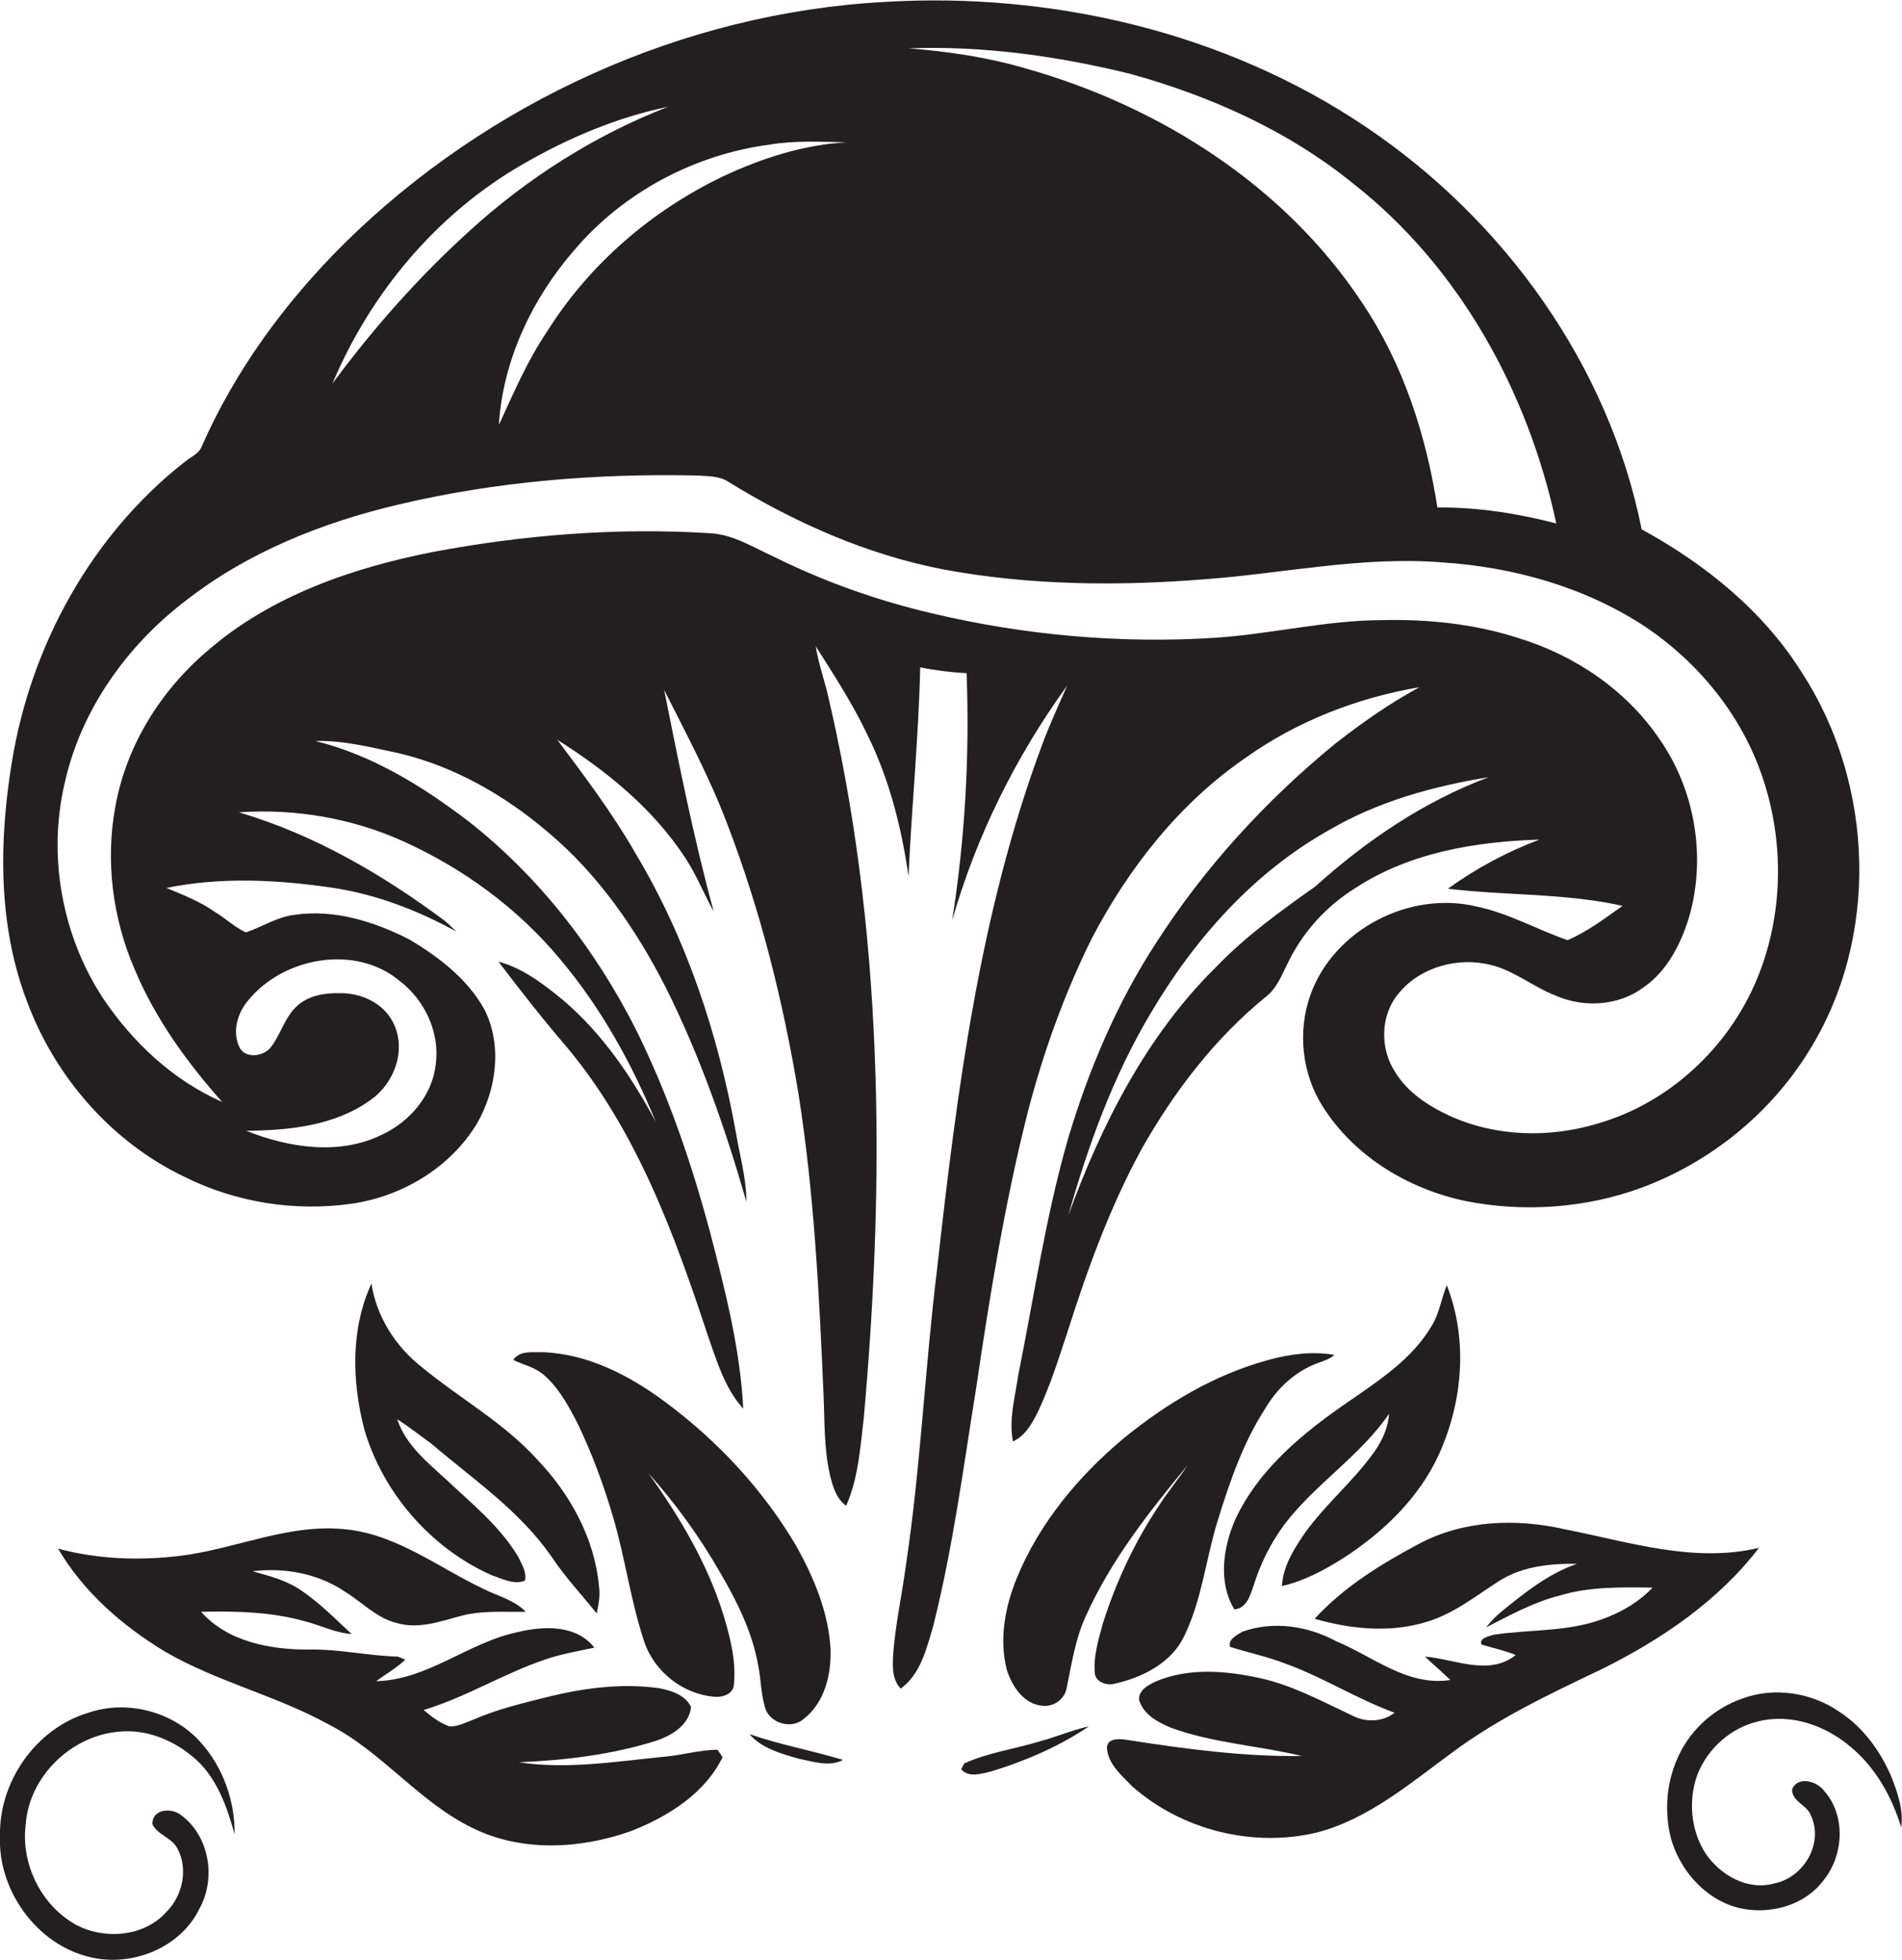 <?xml version="1.0" encoding="utf-8"?>
<!-- Generator: Adobe Illustrator 19.2.0, SVG Export Plug-In . SVG Version: 6.00 Build 0)  -->
<svg version="1.1" id="Layer_1" xmlns="http://www.w3.org/2000/svg" xmlns:xlink="http://www.w3.org/1999/xlink" x="0px" y="0px"
	 viewBox="0 0 488 502.8" enable-background="new 0 0 488 502.8" xml:space="preserve">
<g>
	<path fill="#231F20" d="M263.8,284.9c4-15.2,9.3-30,16.3-44.1c9.5-18.2,22.6-34.8,39.5-46.4c13.2-9.4,28.7-15.4,44.6-18.1
		c-7.6,4.1-14.7,9.1-21.5,14.4c-18,14.7-33.9,32.1-46.4,51.7c-9.9,15.3-17,32.2-22.2,49.5c-5.8,20.1-8.8,40.8-12.9,61.2
		c-0.8,5.5-2.4,11.1-1.3,16.7c3.2-1.5,4.9-4.6,6.4-7.6c3-6.3,5.1-13,7.3-19.6c5.2-16.4,11-32.6,19.3-47.8
		c8.3-14.7,18.7-28.3,31.8-39c2.8-2.1,4.1-5.5,5.6-8.5c3.8-8,9.9-14.8,17.5-19.5c13.9-9.1,30.9-11.9,47.2-12.4
		c-8.3,3.1-16.3,7.4-23.5,12.6c14.9,1.8,30.1,1.1,44.8,4.4c-4.5,3.2-9,6.6-14.1,8.8c-7.8-2.7-15.1-6.9-23.2-8.6
		c-17.2-4.2-36.8,5.8-42.8,22.7c-3.3,9.3-2.2,20.2,3.2,28.6c8.1,12.8,21.9,21.1,36.5,24.2c15,3,30.9,1.9,45.3-3.4
		c17.5-6.5,32.8-18.8,42.7-34.7c18.4-29.1,17.1-68.6-1.5-97.3c-9.9-15.9-24.9-28-41.2-36.9c-8.4-42.1-35.3-79.4-70.7-103.2
		c-36-24.3-80.5-34.7-123.6-32.1c-51.7,2.8-101.8,25.7-138.6,62c-15.2,15.1-28.1,32.7-36.7,52.4c-0.9,1.7-2.8,2.4-4.2,3.6
		C23.5,137.2,7.8,165.7,3,195.8c-3.3,20.3-3.5,41.8,4,61.3c7.2,19.3,21.7,35.9,40.3,44.8c13.2,6.6,28.4,9,43,6.9
		c13-1.9,25.3-9.3,32.1-20.6c5-8.7,6.5-20.1,1.9-29.2c-4.3-7.8-11.7-13.5-19.3-18c-9-4.6-19.3-7.8-29.4-6.3
		c-4.5,0.5-8.3,3.1-12.5,4.5c-2.9-1.3-5.2-3.6-7.9-5.2c-3.8-2.7-8.2-4.4-12.5-6.2c14.1-2.9,28.8-2.1,42.9,0
		c11.1,1.7,21.7,5.8,31.5,11.2c-1-0.9-1.9-1.9-2.9-2.7c-16.1-12-33.6-22.2-52.9-27.9c14.4-1,29,1.5,42.1,7.4
		c15.5,7,29.6,17.3,40.5,30.5c10.4,12.4,18.3,26.7,24.4,41.6c-6.2-11.6-13.7-22.7-23.8-31.3c-5-4.1-10.3-8.2-16.6-9.9
		c5.6,7.4,11.4,14.8,17.5,21.9c17.9,21.4,27.6,47.9,36.2,74c2.3,6.5,4.3,13.5,9.1,18.8c-0.8-15.5-4.7-30.6-8.6-45.6
		c-4.8-17.8-10.8-35.3-19-51.8c-10.4-20.5-24.8-39.1-42.9-53.3c-11.8-9-24.7-17-39.3-20.6c7.4-0.2,14.5,1.7,21.7,3.2
		c14.1,3.4,27,10.8,38,20.2c12.9,10.8,22.6,24.9,30.2,39.8c8.8,17.6,15.3,36.2,20.7,55c0-6-1.7-11.9-2.7-17.8
		c-4.5-25-12.6-49.6-25.7-71.5c-5.9-10.3-13-19.7-20.1-29.2c12.7,8,24.6,17.7,32.9,30.4c2.8,4.3,4.7,9.1,7.2,13.6
		c-5.1-18.7-8.9-37.8-12.7-56.8c5.7,11.3,11.7,22.5,16.2,34.4c8.6,22.4,14.4,45.8,18.3,69.4c4,25.5,5.3,51.4,6.4,77.1
		c0.3,6.8,0.1,13.6,1.6,20.3c0.7,3,1.6,6.2,4.2,8.1c3.1-7,3.6-14.8,4.5-22.3c5.6-62.3,5.1-125.9-9.5-187c-1-3.7-2.2-7.4-2.8-11.2
		c4.7,7.4,9.5,14.8,13.3,22.8c5.6,11.4,8.7,23.7,10.5,36.2c0.8-17.9,2.6-35.7,3-53.6c3.9,0.8,7.9,1.3,11.9,1.5
		c0.8,21.2-0.4,42.5-3.7,63.4c6.2-21.6,16.3-42,29.5-60.2c-2.2,5-4.5,10-6.4,15.1c-16.1,43.2-21.9,89.2-27,134.8
		c-3.1,25.3-4.2,50.8-8,76c-1,7.4-2.6,14.7-3.2,22.1c-0.2,3.2-0.5,6.8,1.9,9.3c5.1-3.7,6.6-10.2,8.3-15.9c5.1-20.2,7.8-41,11.1-61.5
		C254,332,257.9,308.2,263.8,284.9z M337.5,227.4c-8.9,6.3-17.8,12.7-25.4,20.6c-17.9,17.6-29.5,40.5-38,63.8
		c5.1-18,11.5-35.7,21.1-51.8c11.2-19,26.4-36.2,45.9-47.1c12.5-7.3,26.6-11.2,40.8-13.5C365.4,205.6,350.6,215.6,337.5,227.4z
		 M290.2,19c20.5,5.7,40.4,14.6,57,28.1c27.3,21.4,44.9,53.5,52.1,87.2c-9.9-2.6-20.2-4.2-30.5-4.1c-2.9-18.6-8.8-36.9-19.3-52.5
		c-19.8-30-51.9-50.4-86.2-60.1c-9.8-2.9-20-4.4-30.2-5.2C252.3,11.7,271.6,14.4,290.2,19z M217.3,36.5c-11.1,0.6-21.9,4.1-31.9,8.8
		c-18.3,8.8-34.2,22.5-45,39.7c-5.1,7.5-8.6,15.8-12.4,24c1-16.6,8.6-32.5,19.4-44.9c12.6-14.8,30.9-24.5,50.1-27
		C204,36,210.7,36.4,217.3,36.5z M134.2,42.1c11.6-6.7,24.1-12,37.2-14.7c-18.8,7.3-36.1,18.3-51,31.9c-13,11.8-24.7,25-35.1,39.1
		C95.1,75.1,112.2,54.7,134.2,42.1z M63.8,256.5c9.1-11,27.5-14.3,38.8-4.8c6.4,4.9,10.3,13.2,9.2,21.4c-0.9,7.9-6.6,14.6-13.6,17.9
		c-10.9,5.5-24.1,3.5-35-0.9c11-0.1,22.9-1.3,32-8c6.1-4.3,9.2-13,5.6-19.9c-2.5-4.9-8.2-7.5-13.6-7.4c-3.9-0.1-8.1,0.6-11,3.3
		c-3.3,3-4.2,7.6-7,10.9c-2,2.1-6.4,2.6-7.8-0.4C59.5,264.5,61,259.7,63.8,256.5z M238.9,157.3c-14-3.3-27.5-8.1-40.4-14.5
		c-5.3-2.4-10.4-5.7-16.3-6c-23.8-1.5-47.7,0.4-71.1,4.8c-20.8,4.1-41.7,11.3-57.9,25.4c-12,10.2-20.8,24.3-23.6,39.9
		c-2.6,14-0.7,28.8,5,41.9c5.3,12.6,13.4,23.8,22.4,33.9c-12.7-5.6-23.1-15.4-30.7-26.8c-10.4-16-14.1-36.3-9.7-55
		c4.1-18.6,15.8-35.1,30.8-46.6c15.9-12.5,35.1-20.2,54.6-24.8c25.2-6,51.3-8.1,77.2-7.5c2.5,0.2,5.3,0.1,7.5,1.5
		c17,10.5,35.7,18.8,55.4,22.6c22.1,4.1,44.8,4.3,67.1,2.5c20.3-1.5,40.5-6,61-4.3c18.3,1.2,36.7,6.4,52.1,16.6
		c13.6,9.2,24.5,22.6,29.8,38.2c5.8,16.8,5.5,35.8-1.4,52.3c-7.3,17.4-22.4,31.5-40.6,36.8c-12.5,3.8-26.3,3.5-38.3-2
		c-5.4-2.5-10.7-6-13.8-11.1c-4-6-3.9-14.7,0.9-20.3c5.6-6.8,15.3-9.4,23.8-7.2c5.9,1.5,10.7,5.6,16.4,7.8
		c7.2,3.2,16.2,2.7,22.6-2.1c6.1-4.2,9.6-11.2,11.7-18.1c4.4-15.4,1.5-32.6-7.7-45.7c-8.5-12.5-21.7-21.4-36.1-25.8
		c-11.4-3.7-23.5-4.9-35.4-4.6c-14.1,0.1-27.9,3.5-42,4.5C287.6,165.2,262.9,163,238.9,157.3z"/>
	<path fill="#231F20" d="M141.6,399.5c3.4,5.1,7.6,9.6,11.5,14.4c0.5-2.3,0.9-4.5,0.6-6.8c-1.1-12.4-7.4-23.8-15.9-32.7
		c-8.5-9.4-19.8-15.6-29.5-23.6c-6.8-5.3-11.7-13-13-21.5c-5.4,11.7-5,25.3-1.8,37.5c4.8,16.3,17.1,30.4,32.6,37.3
		c2.7,0.9,5.8,2.6,8.6,1.4c0.5-2.2-0.9-4.3-1.8-6.2c-4.7-7.8-11.8-13.5-18.4-19.7c-4.9-4.5-10.4-8.9-12.6-15.5
		c3,1.9,5.9,4.2,8.8,6.3C121.5,379.6,133.5,387.7,141.6,399.5z"/>
	<path fill="#231F20" d="M335,393c-2.9,4.2-5.8,8.7-6.1,13.9c5.7-1.3,10.9-4.1,15.8-7.2c10.2-6.6,19.4-15.4,24.5-26.6
		c6.1-13.5,7.5-29.4,2-43.4c-1.4,3.5-1.9,7.3-3.9,10.5c-4.9,8.3-13.1,13.7-20.9,19.1c-11.7,8-23.4,17.4-29.5,30.6
		c-3.1,7.1-4.4,16.1-0.2,23c3.1-0.3,4-3.4,4.9-6c1.8-5.8,4.5-11.2,8.1-16c7.9-10.3,19.3-17.4,26.7-28.2c-0.3,4.1-2.2,7.8-4.7,11
		C346.7,380.4,340.1,386,335,393z"/>
	<path fill="#231F20" d="M166.4,378c7,7.8,13.2,16.4,18.4,25.5c4.3,7.3,8.2,15.2,9.7,23.6c0.8,3.8,0.7,7.9,2,11.6
		c1.6,3.6,6.7,4.9,9.7,2.3c5.4-4.2,7.1-11.4,6.9-17.9c-0.5-9.3-4.2-18.2-8.7-26.3c-8.5-14.5-20.2-27.1-33.7-37.1
		c-9.1-6.8-19.9-12.4-31.5-12.8c-2.6,0.1-5.9-0.5-7.5,2c2.7,1.3,5.7,1.9,7.9,3.9c3.8,3.3,6.3,7.9,8.6,12.4c3.7,7.7,6.7,15.8,9.1,24
		c3.1,10.5,4.5,21.5,8,32c2.6,7.7,9.9,13.4,17.9,14.1c2.1,0.2,4.9-0.6,5.1-3.1c0.6-6-0.9-11.9-2.6-17.6
		C181.6,401.2,174.4,389.2,166.4,378z"/>
	<path fill="#231F20" d="M286.2,431.9c7.1-1.6,14.5-5.4,17.7-12.3c4.5-9.3,5.5-19.7,8.5-29.4c3.1-10,6.5-20,12.2-28.8
		c2.8-4.8,6.9-8.8,12-11.1c1.9-0.9,4.2-1.3,5.8-2.7c-5.7-1-11.5-0.2-17,1.3c-13.7,3.7-26.2,11.2-37.1,20.1
		c-11.6,9.7-21.6,21.7-27.4,35.8c-3,7.3-4.6,15.7-2.6,23.5c1.3,4.2,4.3,8.9,9.1,9.3c3,0.4,5.9-1.8,6.3-4.7
		c1.3-6.2,2.2-12.5,4.9-18.3c6.4-14.3,16.2-26.7,26.1-38.7c-2.3,3.5-5,6.7-7.3,10.3c-6.3,9.4-11.1,19.7-14.5,30.5
		c-1.1,4.1-2.4,8.3-2,12.6C281.1,431.5,284,432.6,286.2,431.9z"/>
	<path fill="#231F20" d="M451.3,397.1c-16.8,4-33.6-1.6-50-4.8c-12.3-2.8-25.8-2.3-37.1,3.7c-9.8,5.2-19.4,11.1-26.9,19.3
		c9.4,2.7,19.6,3.7,29,0.7c6.9-2.1,12.5-6.7,18.5-10.5c5.9-3.7,13-4.4,19.8-4.3c-7.3,2.5-13.4,7.4-19.3,12.2c-1.5,1.2-2.8,2.6-4,4.1
		c6.1-3.1,12.2-6.5,19-8.2c7.7-2.3,15.8-2.1,23.7-2c-3.6,3.8-8.3,6.5-13.2,8.2c-8.9,3.2-18.5,2.5-27.6,3.9c-1.1,0.4-3.8,0.8-3.1,2.5
		c2.9,0.9,5.9,1.5,8.8,2.7c-6.9,5.5-15.7,1-23.3,0.4c2.1,2,4.4,3.9,6.5,6c-11,1.7-19.9-6.1-29.4-10c-7.2-3.9-16.1-5.2-23.9-2.4
		c-1.4,0.8-3.8,2-3.2,3.9c4.7,1.5,9.6,2.5,14.2,4.3c9.7,3.5,18.4,9.1,28,12.6c-3.2,2.5-7.6,2.5-11.1,0.6c-7.7-3.6-15.2-7.7-23.5-9.5
		c-8.7-1.9-18.3-2.7-26.7,0.9c-1.9,0.9-4.6,2.3-4.2,4.9c1.2,3.6,4.7,5.5,8,6.9c10.8,4,22.5,4.6,33.7,7.3c-15,0.2-29.8-1.8-44.6-4.1
		c-1.8-0.3-5.2-0.7-5.4,1.9c0.2,4.2,3.7,7.1,6.4,9.9c12.7,11.3,31.1,15.9,47.6,11.9c13.2-3.5,23.8-12.6,34.6-20.5
		c11.8-8.8,25.2-15.1,38.4-21.4C426.3,420.6,440.9,410.7,451.3,397.1z"/>
	<path fill="#231F20" d="M170.3,450.7c-12.3,1.2-24.8,3.3-37.2,1.4c11.9-0.5,23.8-1.9,35.2-5.5c4-1.3,8.6-4.1,9-8.7
		c-1.5-3.1-5.1-4.2-8.2-4.8c-9.4-1.3-18.9-0.1-28,2.1c-6.7,1.7-13.4,3.2-19.7,6c-2,0.7-3.9,1.8-6.1,1.7c-2.5-0.9-4.6-2.5-6.6-4.2
		c10.9-3.3,20.6-9.4,31.3-13c4.1-1.4,8.3-2.1,12.5-3c-4.6-5.9-13-5.6-19.6-4c-12.7,2.6-23.1,12.3-36.4,12.6c2.5-1.8,5.2-3.4,7.5-5.5
		c-0.5-0.2-1.4-0.6-1.9-0.8c-7.7-0.2-15.3-2-23-1.8c-9.8,0-20.7-2-27.5-9.7c8.9-0.2,17.9,0,26.5,2.4c4,1,7.8,3,12.1,3.3
		c-4.2-3.9-8.3-8.1-13.1-11.3c-3.7-2.5-8-3.6-12.3-4.8c8.3-1,16.9,0.6,23.8,5.3c4.4,2.7,8.1,6.8,13.3,8c5.4,1.6,11-0.4,16.2-1.8
		c5.5-1.5,11.2-1,16.8-1.1c-2.9-3-7.1-4-10.7-5.8c-11.5-5.4-22-13.8-35-15.3c-14.9-1.8-28.8,5.1-43.4,6.8
		c-10.3,1.2-20.9,0.8-30.9-1.9c6.5,11.1,16.5,19.8,27.4,26.4c13.4,7.8,28.7,11.3,42.2,18.8c13.5,6.9,22.9,19.7,36.6,26.4
		c12.6,6.3,27.7,5.5,40.7,0.9c9.5-3.7,19-9.6,23.6-19c-0.3-0.5-1-1.4-1.3-1.9C179.6,448.9,175,450.3,170.3,450.7z"/>
	<path fill="#231F20" d="M485.3,455.9c-2.8-6.6-7.2-12.7-13.3-16.7c-7.2-5-16.8-6.5-25.1-3.4c-6.8,2.4-12.7,7.5-15.9,14
		c-3.4,6.7-4.1,14.6-2.3,21.8c2.2,7.7,7.9,14.6,15.5,17.3c8.1,2.8,18.2,0.6,23.5-6.3c5.4-6.5,6-16.9,0.2-23.3
		c-1.9-2.4-6.6-3.7-8.1-0.3c-0.1,3.2,3.8,4,4.8,6.7c3.4,7.2-1.8,16-9.4,17.5c-6.8,1.9-13.8-2.1-17.6-7.7c-3.8-5.9-4.5-13.6-2.1-20.2
		c2.6-6.7,8.6-12.1,15.7-13.7c8.5-2.1,17.4,1.2,23.8,6.7c6.3,5.3,10.4,12.7,12.8,20.5C488.4,464.3,486.9,460,485.3,455.9z"/>
	<path fill="#231F20" d="M30.1,444.3c7.5-0.9,15,2.3,20.5,7.4c5.3,5,7.7,12.1,9.6,18.9c0.1-8.6-3-17.3-8.8-23.7
		c-7-7.8-18.8-10.9-28.7-7.5C9.2,443.4-0.3,457.1,0,471c-0.6,13.9,9.4,27.9,23.1,31.1c10.6,2.6,23.1-2.3,28-12.3
		c4.4-7.8,2.7-18.7-4.6-24.1c-2.4-2-7.5-1.7-7.4,2.3c1.3,2.7,4.8,3.4,6.3,6c3,5.3,1.5,12.3-2.7,16.5c-5.7,6.4-15.9,7.2-23.2,3.3
		c-9-5-14.2-15.7-12.9-25.8C7.5,455.8,18.1,445.5,30.1,444.3z"/>
	<path fill="#231F20" d="M247.4,452.4c-0.2,0.4-0.6,1.1-0.8,1.5c2,2.3,5.3,1.1,7.9,0.5c8.8-2.7,17.3-6.4,24.9-11.5
		c-4.3,0.9-8.3,2.7-12.5,3.8C260.4,448.7,253.6,449.6,247.4,452.4z"/>
	<path fill="#231F20" d="M204.9,451.2c3.7,0.7,7.9,2.2,11.4,0.3c-8-2.4-16.2-3.9-24-6.6C195.5,448.6,200.5,449.9,204.9,451.2z"/>
</g>
</svg>
